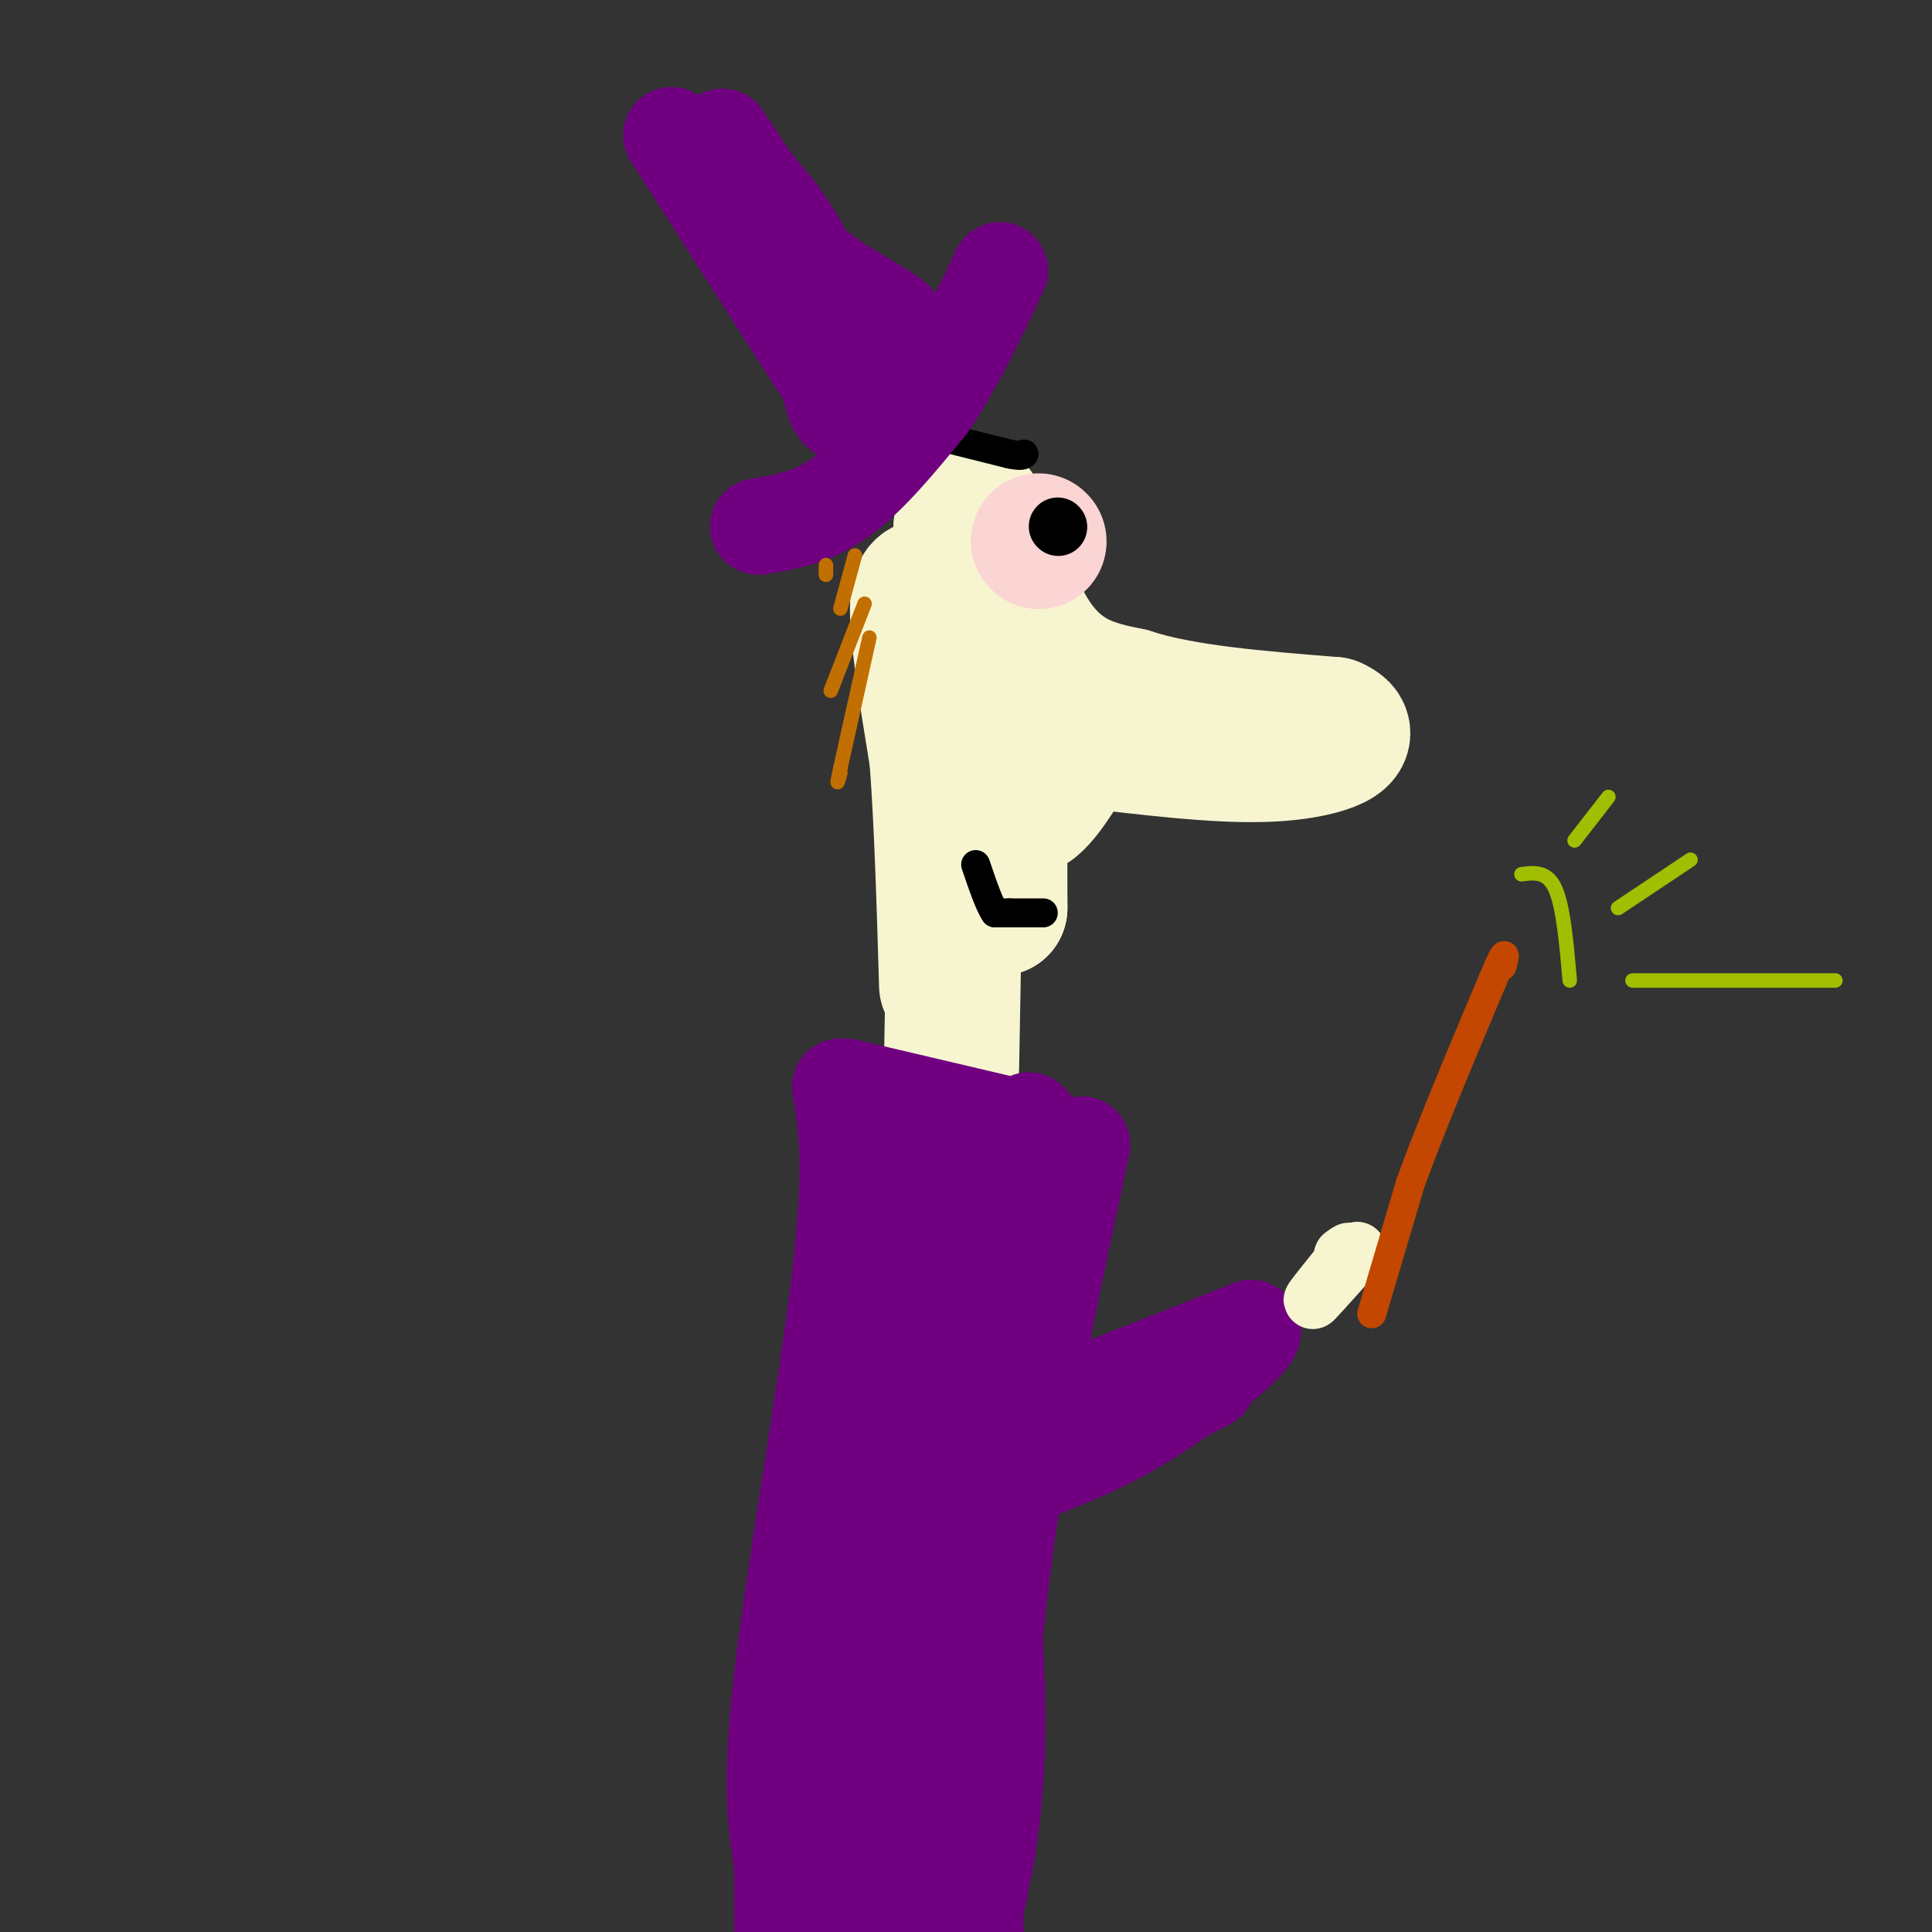 <svg viewBox='0 0 400 400' version='1.1' xmlns='http://www.w3.org/2000/svg' xmlns:xlink='http://www.w3.org/1999/xlink'><rect x="0" y="0" width="400" height="400" fill="#333333" stroke="none"/><g fill='none' stroke='#F7F5D0' stroke-width='28' stroke-linecap='round' stroke-linejoin='round'><path d='M197,221c0.000,0.000 2.000,-112.000 2,-112'/><path d='M199,109c2.222,-13.644 6.778,8.244 13,20c6.222,11.756 14.111,13.378 22,15'/><path d='M234,144c10.667,3.500 26.333,4.750 42,6'/><path d='M276,150c5.600,2.356 -1.400,5.244 -11,6c-9.600,0.756 -21.800,-0.622 -34,-2'/><path d='M231,154c-6.964,-0.571 -7.375,-1.000 -10,3c-2.625,4.000 -7.464,12.429 -10,10c-2.536,-2.429 -2.768,-15.714 -3,-29'/><path d='M208,138c-0.689,-8.333 -0.911,-14.667 -1,-6c-0.089,8.667 -0.044,32.333 0,56'/><path d='M207,188c-0.044,-1.556 -0.156,-33.444 -2,-49c-1.844,-15.556 -5.422,-14.778 -9,-14'/><path d='M196,125c-2.911,-3.600 -5.689,-5.600 -6,0c-0.311,5.600 1.844,18.800 4,32'/><path d='M194,157c1.000,13.167 1.500,30.083 2,47'/></g>
<g fill='none' stroke='#FBD4D4' stroke-width='28' stroke-linecap='round' stroke-linejoin='round'><path d='M215,112c0.000,0.000 0.100,0.100 0.1,0.1'/></g>
<g fill='none' stroke='#000000' stroke-width='12' stroke-linecap='round' stroke-linejoin='round'><path d='M219,109c0.000,0.000 0.100,0.100 0.1,0.1'/></g>
<g fill='none' stroke='#000000' stroke-width='6' stroke-linecap='round' stroke-linejoin='round'><path d='M216,189c0.000,0.000 -7.000,0.000 -7,0'/><path d='M209,189c-1.667,0.000 -2.333,0.000 -3,0'/><path d='M206,189c-1.167,-1.667 -2.583,-5.833 -4,-10'/><path d='M197,91c0.000,0.000 12.000,3.000 12,3'/><path d='M209,94c2.500,0.500 2.750,0.250 3,0'/></g>
<g fill='none' stroke='#710081' stroke-width='20' stroke-linecap='round' stroke-linejoin='round'><path d='M157,109c5.583,-0.917 11.167,-1.833 17,-6c5.833,-4.167 11.917,-11.583 18,-19'/><path d='M192,84c5.500,-7.833 10.250,-17.917 15,-28'/><path d='M139,28c0.000,0.000 32.000,50.000 32,50'/><path d='M171,78c5.274,9.619 2.458,8.667 1,3c-1.458,-5.667 -1.560,-16.048 -4,-24c-2.440,-7.952 -7.220,-13.476 -12,-19'/><path d='M156,38c-3.911,-6.022 -7.689,-11.578 -6,-9c1.689,2.578 8.844,13.289 16,24'/><path d='M166,53c6.756,6.356 15.644,10.244 19,13c3.356,2.756 1.178,4.378 -1,6'/><path d='M184,72c-0.667,1.500 -1.833,2.250 -3,3'/><path d='M175,225c0.000,0.000 34.000,8.000 34,8'/><path d='M209,233c6.333,1.167 5.167,0.083 4,-1'/><path d='M174,225c1.333,8.111 2.667,16.222 0,39c-2.667,22.778 -9.333,60.222 -12,83c-2.667,22.778 -1.333,30.889 0,39'/><path d='M162,386c0.000,8.833 0.000,11.417 0,14'/><path d='M224,237c-5.750,26.917 -11.500,53.833 -15,77c-3.500,23.167 -4.750,42.583 -6,62'/><path d='M203,376c-1.464,10.524 -2.125,5.833 -7,9c-4.875,3.167 -13.964,14.190 -17,9c-3.036,-5.190 -0.018,-26.595 3,-48'/><path d='M182,346c-0.200,-14.089 -2.200,-25.311 0,-43c2.200,-17.689 8.600,-41.844 15,-66'/><path d='M197,237c5.376,-8.287 11.317,3.995 15,8c3.683,4.005 5.107,-0.268 1,11c-4.107,11.268 -13.745,38.077 -19,56c-5.255,17.923 -6.128,26.962 -7,36'/><path d='M187,348c-1.952,12.702 -3.333,26.458 -3,37c0.333,10.542 2.381,17.869 3,0c0.619,-17.869 -0.190,-60.935 -1,-104'/><path d='M186,281c-2.694,-21.793 -8.928,-24.274 -9,-27c-0.072,-2.726 6.019,-5.695 10,-7c3.981,-1.305 5.852,-0.944 7,0c1.148,0.944 1.574,2.472 2,4'/><path d='M196,251c2.711,18.222 8.489,61.778 10,90c1.511,28.222 -1.244,41.111 -4,54'/><path d='M202,395c-0.667,9.833 -0.333,7.417 0,5'/><path d='M221,290c0.000,0.000 38.000,-15.000 38,-15'/><path d='M259,275c2.756,0.911 -9.356,10.689 -19,17c-9.644,6.311 -16.822,9.156 -24,12'/><path d='M216,304c1.667,-1.000 17.833,-9.500 34,-18'/></g>
<g fill='none' stroke='#F7F5D0' stroke-width='12' stroke-linecap='round' stroke-linejoin='round'><path d='M272,269c0.000,0.000 9.000,-10.000 9,-10'/><path d='M281,259c-0.911,1.067 -7.689,8.733 -9,10c-1.311,1.267 2.844,-3.867 7,-9'/><path d='M279,260c1.000,-1.500 0.000,-0.750 -1,0'/></g>
<g fill='none' stroke='#C34701' stroke-width='6' stroke-linecap='round' stroke-linejoin='round'><path d='M284,272c0.000,0.000 8.000,-27.000 8,-27'/><path d='M292,245c4.167,-11.500 10.583,-26.750 17,-42'/><path d='M309,203c3.167,-7.500 2.583,-5.250 2,-3'/></g>
<g fill='none' stroke='#A1BE02' stroke-width='3' stroke-linecap='round' stroke-linejoin='round'><path d='M315,181c2.667,-0.333 5.333,-0.667 7,3c1.667,3.667 2.333,11.333 3,19'/><path d='M326,174c0.000,0.000 7.000,-9.000 7,-9'/><path d='M335,188c0.000,0.000 15.000,-10.000 15,-10'/><path d='M338,203c0.000,0.000 42.000,0.000 42,0'/></g>
<g fill='none' stroke='#C26F01' stroke-width='3' stroke-linecap='round' stroke-linejoin='round'><path d='M177,115c0.000,0.000 -3.000,11.000 -3,11'/><path d='M179,125c0.000,0.000 -7.000,18.000 -7,18'/><path d='M171,117c0.000,0.000 0.000,2.000 0,2'/><path d='M180,132c0.000,0.000 -6.000,27.000 -6,27'/><path d='M174,159c-1.000,4.667 -0.500,2.833 0,1'/></g>
</svg>